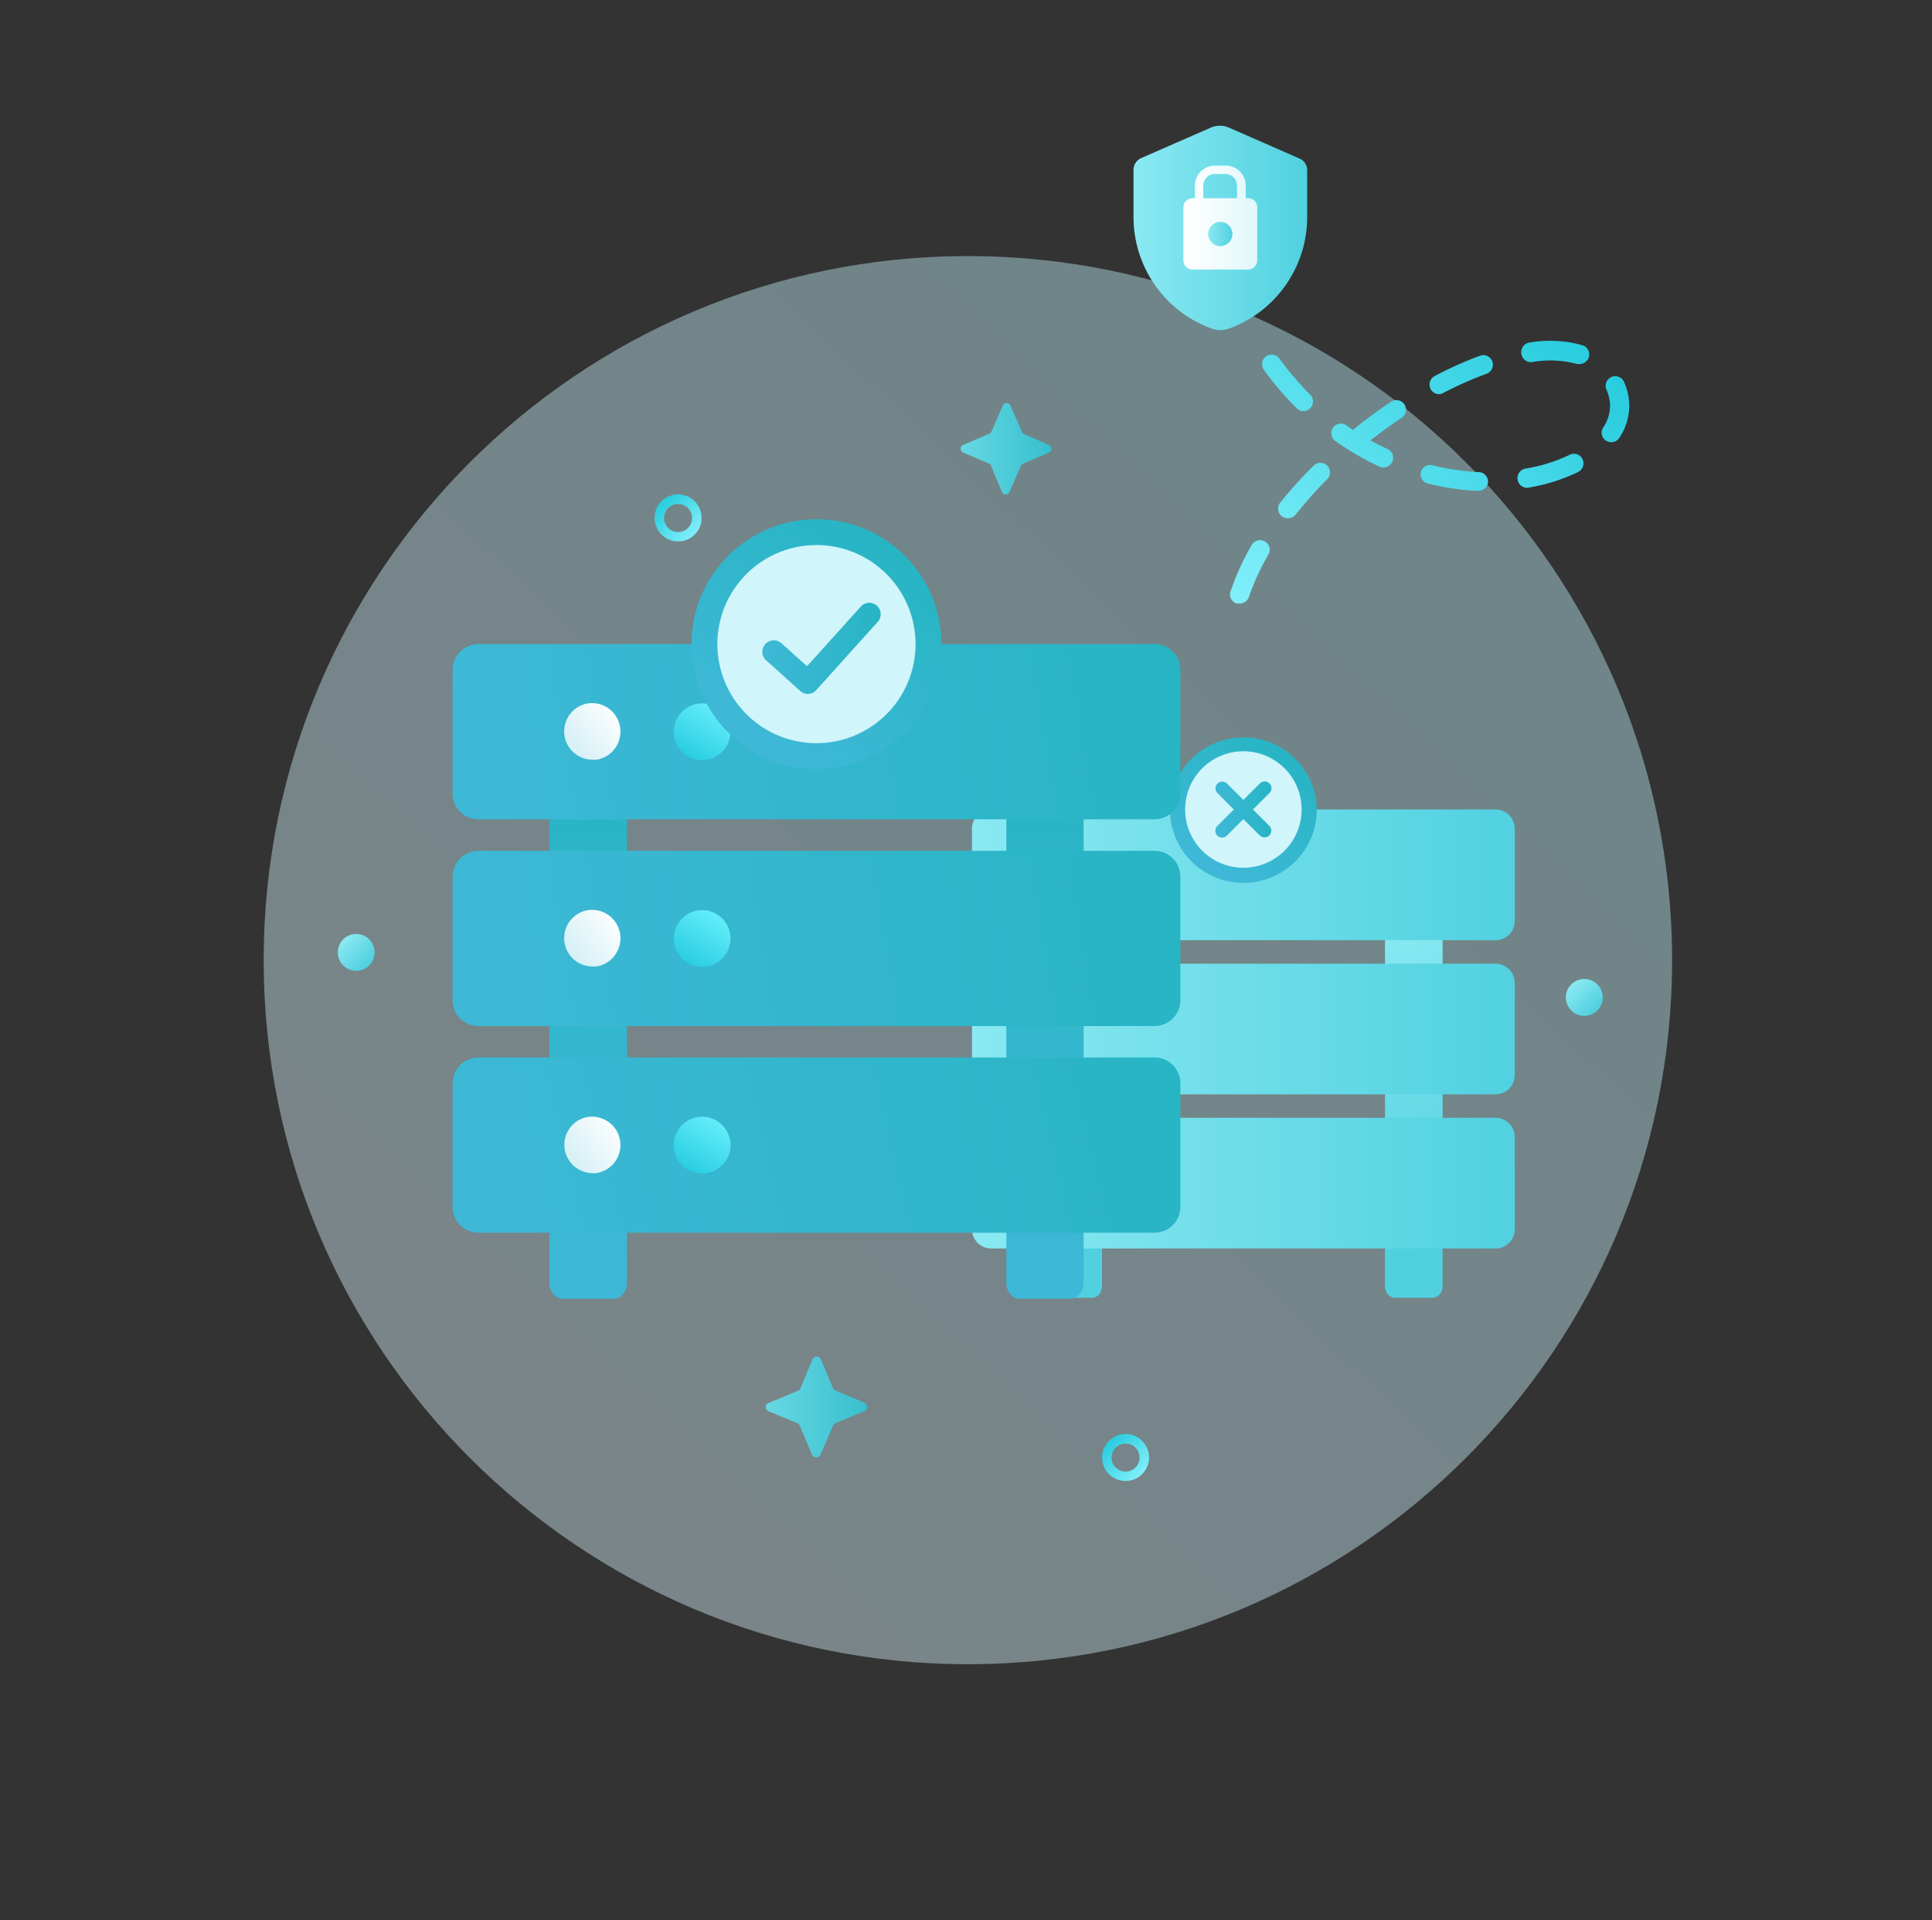 <svg xmlns="http://www.w3.org/2000/svg" width="171" height="170" fill="none"><rect width="100%" height="100%" fill="#333333" stroke="none"/><path fill="url(#a)" d="M85.667 147.33c34.424 0 62.33-27.906 62.33-62.33s-27.906-62.33-62.33-62.33S23.337 50.576 23.337 85s27.906 62.33 62.33 62.33" opacity=".42"/><path fill="url(#b)" d="m73.952 123.105 2.56 1.07a.412.412 0 0 1 .178.599.4.4 0 0 1-.178.151l-2.56 1.07a.4.4 0 0 0-.22.22l-1.11 2.56a.41.41 0 0 1-.54.22.4.4 0 0 1-.22-.22l-1.06-2.54a.5.5 0 0 0-.18-.22l-2.59-1.07a.41.41 0 0 1-.23-.53.45.45 0 0 1 .23-.22l2.59-1.07a.47.47 0 0 0 .22-.22l1.07-2.56a.41.41 0 0 1 .54-.22.37.37 0 0 1 .21.22l1.07 2.56a.43.43 0 0 0 .22.2" opacity=".8"/><path fill="url(#c)" d="m90.544 38.39 2.3 1a.35.35 0 0 1 .19.47.34.34 0 0 1-.19.2l-2.3 1a.44.44 0 0 0-.19.19l-1 2.3a.37.37 0 0 1-.48.19.4.4 0 0 1-.2-.19l-.95-2.3a.36.36 0 0 0-.15-.19l-2.32-1a.36.36 0 0 1-.2-.47.33.33 0 0 1 .2-.2l2.32-1a.4.4 0 0 0 .19-.2l1-2.29a.36.36 0 0 1 .48-.19.3.3 0 0 1 .19.19l1 2.29a.4.4 0 0 0 .11.2" opacity=".8"/><path fill="url(#d)" d="M31.529 85.944a1.63 1.63 0 1 0 0-3.26 1.63 1.63 0 0 0 0 3.26"/><path fill="url(#e)" d="M140.227 89.93a1.63 1.63 0 1 0 0-3.26 1.63 1.63 0 0 0 0 3.26"/><path fill="url(#f)" d="M92.423 79.058h5.118v34.769c0 .282-.092.552-.258.751a.81.81 0 0 1-.623.311h-3.356a.81.81 0 0 1-.623-.311 1.18 1.18 0 0 1-.258-.751z"/><path fill="url(#g)" d="M122.567 79.058h5.118v34.771c0 .281-.093.551-.258.749a.81.81 0 0 1-.623.311h-3.339a.81.81 0 0 1-.623-.311 1.18 1.18 0 0 1-.258-.749V79.058z"/><path fill="url(#h)" d="M134.072 87.02v8.156a1.706 1.706 0 0 1-1.706 1.706h-44.63a1.707 1.707 0 0 1-1.706-1.706V87.02a1.706 1.706 0 0 1 1.706-1.706h44.681a1.706 1.706 0 0 1 1.655 1.706"/><path fill="url(#i)" d="M134.072 73.37v8.156a1.706 1.706 0 0 1-1.706 1.706h-44.63a1.706 1.706 0 0 1-1.706-1.706V73.37a1.706 1.706 0 0 1 1.706-1.706h44.681a1.707 1.707 0 0 1 1.655 1.706"/><path fill="url(#j)" d="M116.55 71.664a6.499 6.499 0 1 1-12.998 0 6.5 6.5 0 0 1 12.998 0"/><path fill="#D0F5FA" d="M115.206 71.664a5.155 5.155 0 1 1-10.31 0 5.155 5.155 0 0 1 10.31 0"/><path fill="url(#k)" d="M134.072 100.665v8.156a1.705 1.705 0 0 1-1.706 1.706h-44.63a1.706 1.706 0 0 1-1.706-1.706v-8.156a1.706 1.706 0 0 1 1.706-1.707h44.681a1.706 1.706 0 0 1 1.655 1.707"/><path fill="url(#l)" d="M48.63 66.936h6.862v46.618c0 .378-.124.74-.346 1.007a1.09 1.09 0 0 1-.836.417h-4.499a1.09 1.09 0 0 1-.836-.417 1.58 1.58 0 0 1-.346-1.007z"/><path fill="url(#m)" d="M89.046 66.936h6.863v46.62c0 .377-.124.739-.346 1.006a1.1 1.1 0 0 1-.836.416h-4.476c-.314 0-.614-.15-.836-.416a1.58 1.58 0 0 1-.346-1.006v-46.62z"/><path fill="url(#n)" d="M104.473 77.612v10.935a2.29 2.29 0 0 1-2.288 2.288h-59.84a2.29 2.29 0 0 1-2.287-2.288V77.612a2.29 2.29 0 0 1 2.288-2.288h59.908a2.285 2.285 0 0 1 2.219 2.288"/><path fill="url(#o)" d="M104.473 59.31v10.935a2.29 2.29 0 0 1-2.288 2.288h-59.84a2.29 2.29 0 0 1-2.287-2.288V59.31a2.29 2.29 0 0 1 2.288-2.288h59.908a2.285 2.285 0 0 1 2.219 2.288"/><path fill="url(#p)" d="M104.473 95.906v10.935a2.29 2.29 0 0 1-2.288 2.288h-59.84a2.29 2.29 0 0 1-2.287-2.288V95.906a2.29 2.29 0 0 1 2.288-2.288h59.908a2.285 2.285 0 0 1 2.219 2.288"/><path fill="url(#q)" d="M54.913 83.08a2.51 2.51 0 0 1-2.135 2.478 2 2 0 0 1-.374 0 2.509 2.509 0 0 1-.862-4.85c.272-.108.562-.162.854-.16a2.51 2.51 0 0 1 2.517 2.531"/><path fill="url(#r)" d="M54.913 64.777a2.51 2.51 0 0 1-2.135 2.479 2 2 0 0 1-.374 0 2.509 2.509 0 0 1-.862-4.85c.272-.108.562-.162.854-.16a2.51 2.51 0 0 1 2.517 2.531"/><path fill="url(#s)" d="M62.096 85.588a2.509 2.509 0 1 0 0-5.017 2.509 2.509 0 0 0 0 5.017"/><path fill="url(#t)" d="M62.096 67.286a2.509 2.509 0 1 0 0-5.017 2.509 2.509 0 0 0 0 5.017"/><path fill="url(#u)" d="M54.913 101.374a2.51 2.51 0 0 1-2.135 2.478q-.188.018-.374 0a2.507 2.507 0 0 1-2.132-3.732 2.5 2.5 0 0 1 1.27-1.11 2.51 2.51 0 0 1 3.37 2.364"/><path fill="url(#v)" d="M62.096 103.883a2.51 2.51 0 1 0 0-5.019 2.51 2.51 0 0 0 0 5.019"/><path fill="url(#w)" d="M83.323 57.022c0 6.107-4.95 11.057-11.058 11.057-6.106 0-11.057-4.95-11.057-11.057s4.95-11.057 11.057-11.057 11.058 4.95 11.058 11.057"/><path fill="#D0F5FA" d="M81.035 57.022a8.77 8.77 0 1 1-17.54 0 8.77 8.77 0 0 1 17.54 0"/><path fill="url(#x)" d="M71.503 61.43c-.25 0-.49-.093-.675-.26l-3.05-2.745a1.013 1.013 0 0 1 1.351-1.507l2.3 2.063 4.759-5.28a1.008 1.008 0 0 1 1.662.24 1.01 1.01 0 0 1-.161 1.11l-5.433 6.031a1 1 0 0 1-.754.348"/><path fill="url(#y)" d="m114.937 14-6.18-2.71a2 2 0 0 0-1.57 0l-6.19 2.71a1.14 1.14 0 0 0-.67 1v4.28a10.51 10.51 0 0 0 7 9.84c.446.14.924.14 1.37 0a10.515 10.515 0 0 0 7-9.84v-4.23a1.13 1.13 0 0 0-.76-1.05"/><path fill="url(#z)" d="M110.474 17.548h-.215V16.46a1.765 1.765 0 0 0-1.732-1.796h-1.035a1.77 1.77 0 0 0-1.733 1.796v1.088h-.21a.81.81 0 0 0-.805.81v4.71a.81.81 0 0 0 .805.796h4.925a.813.813 0 0 0 .805-.815v-4.69a.8.8 0 0 0-.496-.75.8.8 0 0 0-.309-.06m-3.973-1.088a1.027 1.027 0 0 1 .976-1.054h1.035a1.027 1.027 0 0 1 .976 1.054v1.088h-2.987z"/><path fill="url(#A)" d="M109.083 20.716a1.073 1.073 0 1 1-2.147 0 1.073 1.073 0 0 1 2.147 0"/><path fill="url(#B)" d="M109.726 53.425a.9.9 0 0 1-.27 0 .85.85 0 0 1-.494-.421.83.83 0 0 1-.046-.648 23 23 0 0 1 1.87-4.11.855.855 0 0 1 1.564.201.85.85 0 0 1-.084.648 21 21 0 0 0-1.74 3.79.85.85 0 0 1-.8.54m4.25-7.55a.87.87 0 0 1-.53-.18.84.84 0 0 1-.293-.896.8.8 0 0 1 .153-.294 38 38 0 0 1 3-3.32.85.85 0 0 1 1.2 1.2 38 38 0 0 0-2.85 3.2.83.83 0 0 1-.66.29zm16.86-2.42c-1.505-.063-3-.28-4.46-.65a.84.84 0 0 1-.62-1 .853.853 0 0 1 1-.62c1.357.336 2.744.54 4.14.61a.85.85 0 0 1 .81.88.86.86 0 0 1-.85.78zm4.33-.27a.85.85 0 0 1-.84-.7.86.86 0 0 1 .69-1 14.5 14.5 0 0 0 3.91-1.22.841.841 0 0 1 1.178 1.03.86.86 0 0 1-.428.49 16 16 0 0 1-4.36 1.38zm-12.73-1.8a.9.9 0 0 1-.35-.08 24.5 24.5 0 0 1-3.89-2.26.83.83 0 0 1-.352-.546.84.84 0 0 1 .142-.634.86.86 0 0 1 .551-.353.85.85 0 0 1 .639.143l.57.4c1.09-.88 2.22-1.72 3.37-2.49a.854.854 0 1 1 .95 1.42c-.94.63-1.87 1.3-2.77 2 .49.27 1 .53 1.5.76a.85.85 0 0 1 .493.964.85.85 0 0 1-.853.666zm20.18-2.24a.84.84 0 0 1-.71-1.31 3.5 3.5 0 0 0 .6-1.91 3.6 3.6 0 0 0-.32-1.43.84.84 0 0 1-.012-.65.86.86 0 0 1 .452-.47.85.85 0 0 1 1.12.44c.296.665.453 1.383.46 2.11a5.17 5.17 0 0 1-.88 2.84.83.83 0 0 1-.69.38zm-27.25-2.75a.82.82 0 0 1-.6-.25 28 28 0 0 1-2.9-3.4.86.86 0 0 1 .18-1.19.85.85 0 0 1 1.19.19c.833 1.13 1.745 2.2 2.73 3.2a.848.848 0 0 1-.129 1.306.85.85 0 0 1-.471.144m12-1.5a.85.85 0 0 1-.39-1.6 32.5 32.5 0 0 1 4.07-1.82.85.85 0 0 1 .59 1.59 33 33 0 0 0-3.91 1.73.8.8 0 0 1-.38.1zm12.48-2.67a.7.7 0 0 1-.25 0 9.15 9.15 0 0 0-3.94-.18.85.85 0 0 1-1-.72.85.85 0 0 1 .149-.652.86.86 0 0 1 .571-.348 10.7 10.7 0 0 1 4.69.24.846.846 0 0 1 .294 1.457.85.85 0 0 1-.554.203z"/><path fill="url(#C)" d="M99.631 131.108a2.075 2.075 0 0 1-1.928-1.277 2.082 2.082 0 0 1 2.712-2.726 2.085 2.085 0 0 1 1.286 1.923 2.08 2.08 0 0 1-2.07 2.08m0-3.31a1.24 1.24 0 0 0-1.153.761 1.24 1.24 0 0 0 .904 1.696 1.25 1.25 0 0 0 1.275-.534c.135-.206.206-.447.204-.693a1.23 1.23 0 0 0-1.23-1.23"/><path fill="url(#D)" d="M60.026 47.928a2.08 2.08 0 1 1 2.07-2.07 2.07 2.07 0 0 1-2.07 2.07m0-3.31a1.24 1.24 0 1 0-.02 2.48 1.24 1.24 0 0 0 .02-2.48"/><path fill="url(#E)" fill-rule="evenodd" d="M107.758 69.37a.6.6 0 0 1 .848 0l1.445 1.445 1.445-1.444a.6.6 0 1 1 .848.848l-1.444 1.445 1.444 1.445a.599.599 0 1 1-.848.848l-1.445-1.444-1.445 1.444a.6.6 0 1 1-.848-.848l1.445-1.445-1.445-1.445a.6.6 0 0 1 0-.848" clip-rule="evenodd"/><defs><linearGradient id="a" x1="48.087" x2="132.217" y1="124.8" y2="35.7" gradientUnits="userSpaceOnUse"><stop stop-color="#D9F6FF"/><stop offset="1" stop-color="#BFF5FF"/></linearGradient><linearGradient id="b" x1="67.772" x2="76.732" y1="124.545" y2="124.545" gradientUnits="userSpaceOnUse"><stop stop-color="#62ECFA"/><stop offset="1" stop-color="#28CDE0"/></linearGradient><linearGradient id="c" x1="85.023" x2="93.034" y1="39.68" y2="39.68" gradientUnits="userSpaceOnUse"><stop stop-color="#62ECFA"/><stop offset="1" stop-color="#28CDE0"/></linearGradient><linearGradient id="d" x1="30.419" x2="32.499" y1="83.214" y2="85.284" gradientUnits="userSpaceOnUse"><stop stop-color="#8AE9F2"/><stop offset="1" stop-color="#51D1E0"/></linearGradient><linearGradient id="e" x1="139.117" x2="141.197" y1="87.19" y2="89.26" gradientUnits="userSpaceOnUse"><stop stop-color="#8AE9F2"/><stop offset="1" stop-color="#51D1E0"/></linearGradient><linearGradient id="f" x1="90.659" x2="98.86" y1="82.489" y2="107.421" gradientUnits="userSpaceOnUse"><stop stop-color="#8AE9F2"/><stop offset="1" stop-color="#51D1E0"/></linearGradient><linearGradient id="g" x1="120.803" x2="129.004" y1="82.489" y2="107.421" gradientUnits="userSpaceOnUse"><stop stop-color="#8AE9F2"/><stop offset="1" stop-color="#51D1E0"/></linearGradient><linearGradient id="h" x1="86.03" x2="134.072" y1="91.018" y2="91.018" gradientUnits="userSpaceOnUse"><stop stop-color="#8AE9F2"/><stop offset="1" stop-color="#51D1E0"/></linearGradient><linearGradient id="i" x1="86.03" x2="134.072" y1="77.367" y2="77.367" gradientUnits="userSpaceOnUse"><stop stop-color="#8AE9F2"/><stop offset="1" stop-color="#51D1E0"/></linearGradient><linearGradient id="j" x1="105.539" x2="112.314" y1="75.328" y2="65.542" gradientUnits="userSpaceOnUse"><stop stop-color="#3EB8D6"/><stop offset="1" stop-color="#27B5C4"/></linearGradient><linearGradient id="k" x1="86.03" x2="134.072" y1="104.662" y2="104.662" gradientUnits="userSpaceOnUse"><stop stop-color="#8AE9F2"/><stop offset="1" stop-color="#51D1E0"/></linearGradient><linearGradient id="l" x1="51.847" x2="52.423" y1="114.17" y2="67.066" gradientUnits="userSpaceOnUse"><stop stop-color="#3EB8D6"/><stop offset="1" stop-color="#27B5C4"/></linearGradient><linearGradient id="m" x1="92.264" x2="92.839" y1="114.17" y2="67.066" gradientUnits="userSpaceOnUse"><stop stop-color="#3EB8D6"/><stop offset="1" stop-color="#27B5C4"/></linearGradient><linearGradient id="n" x1="40.942" x2="104.465" y1="88.334" y2="77.688" gradientUnits="userSpaceOnUse"><stop stop-color="#3EB8D6"/><stop offset="1" stop-color="#27B5C4"/></linearGradient><linearGradient id="o" x1="40.942" x2="104.465" y1="70.032" y2="59.386" gradientUnits="userSpaceOnUse"><stop stop-color="#3EB8D6"/><stop offset="1" stop-color="#27B5C4"/></linearGradient><linearGradient id="p" x1="41.804" x2="104.45" y1="108.656" y2="93.679" gradientUnits="userSpaceOnUse"><stop stop-color="#3EB8D6"/><stop offset="1" stop-color="#27B5C4"/></linearGradient><linearGradient id="q" x1="54.875" x2="50.795" y1="81.318" y2="84.239" gradientUnits="userSpaceOnUse"><stop stop-color="#fff"/><stop offset="1" stop-color="#fff" stop-opacity=".8"/></linearGradient><linearGradient id="r" x1="54.875" x2="50.795" y1="63.016" y2="65.936" gradientUnits="userSpaceOnUse"><stop stop-color="#fff"/><stop offset="1" stop-color="#fff" stop-opacity=".8"/></linearGradient><linearGradient id="s" x1="63.37" x2="60.693" y1="81.066" y2="85.306" gradientUnits="userSpaceOnUse"><stop stop-color="#62ECFA"/><stop offset="1" stop-color="#28CDE0"/></linearGradient><linearGradient id="t" x1="63.37" x2="60.693" y1="62.764" y2="67.004" gradientUnits="userSpaceOnUse"><stop stop-color="#62ECFA"/><stop offset="1" stop-color="#28CDE0"/></linearGradient><linearGradient id="u" x1="54.875" x2="50.795" y1="99.612" y2="102.525" gradientUnits="userSpaceOnUse"><stop stop-color="#fff"/><stop offset="1" stop-color="#fff" stop-opacity=".8"/></linearGradient><linearGradient id="v" x1="63.37" x2="60.693" y1="99.361" y2="103.6" gradientUnits="userSpaceOnUse"><stop stop-color="#62ECFA"/><stop offset="1" stop-color="#28CDE0"/></linearGradient><linearGradient id="w" x1="64.589" x2="76.115" y1="63.255" y2="46.606" gradientUnits="userSpaceOnUse"><stop stop-color="#3EB8D6"/><stop offset="1" stop-color="#27B5C4"/></linearGradient><linearGradient id="x" x1="67.613" x2="78.208" y1="60.13" y2="59.574" gradientUnits="userSpaceOnUse"><stop stop-color="#3EB8D6"/><stop offset="1" stop-color="#27B5C4"/></linearGradient><linearGradient id="y" x1="100.327" x2="115.617" y1="20.21" y2="20.21" gradientUnits="userSpaceOnUse"><stop stop-color="#8AE9F2"/><stop offset="1" stop-color="#51D1E0"/></linearGradient><linearGradient id="z" x1="104.738" x2="111.274" y1="19.278" y2="19.278" gradientUnits="userSpaceOnUse"><stop stop-color="#fff"/><stop offset="1" stop-color="#fff" stop-opacity=".8"/></linearGradient><linearGradient id="A" x1="106.935" x2="109.072" y1="20.72" y2="20.72" gradientUnits="userSpaceOnUse"><stop stop-color="#8AE9F2"/><stop offset="1" stop-color="#51D1E0"/></linearGradient><linearGradient id="B" x1="109.366" x2="136.496" y1="53.395" y2="26.425" gradientUnits="userSpaceOnUse"><stop stop-color="#80EFFA"/><stop offset="1" stop-color="#28CCDE"/></linearGradient><linearGradient id="C" x1="101.131" x2="98.191" y1="130.488" y2="127.568" gradientUnits="userSpaceOnUse"><stop stop-color="#80EFFA"/><stop offset="1" stop-color="#28CCDE"/></linearGradient><linearGradient id="D" x1="61.496" x2="58.556" y1="47.308" y2="44.388" gradientUnits="userSpaceOnUse"><stop stop-color="#80EFFA"/><stop offset="1" stop-color="#28CCDE"/></linearGradient><linearGradient id="E" x1="107.65" x2="112.648" y1="73.337" y2="73.135" gradientUnits="userSpaceOnUse"><stop stop-color="#3EB8D6"/><stop offset="1" stop-color="#27B5C4"/></linearGradient></defs></svg>
